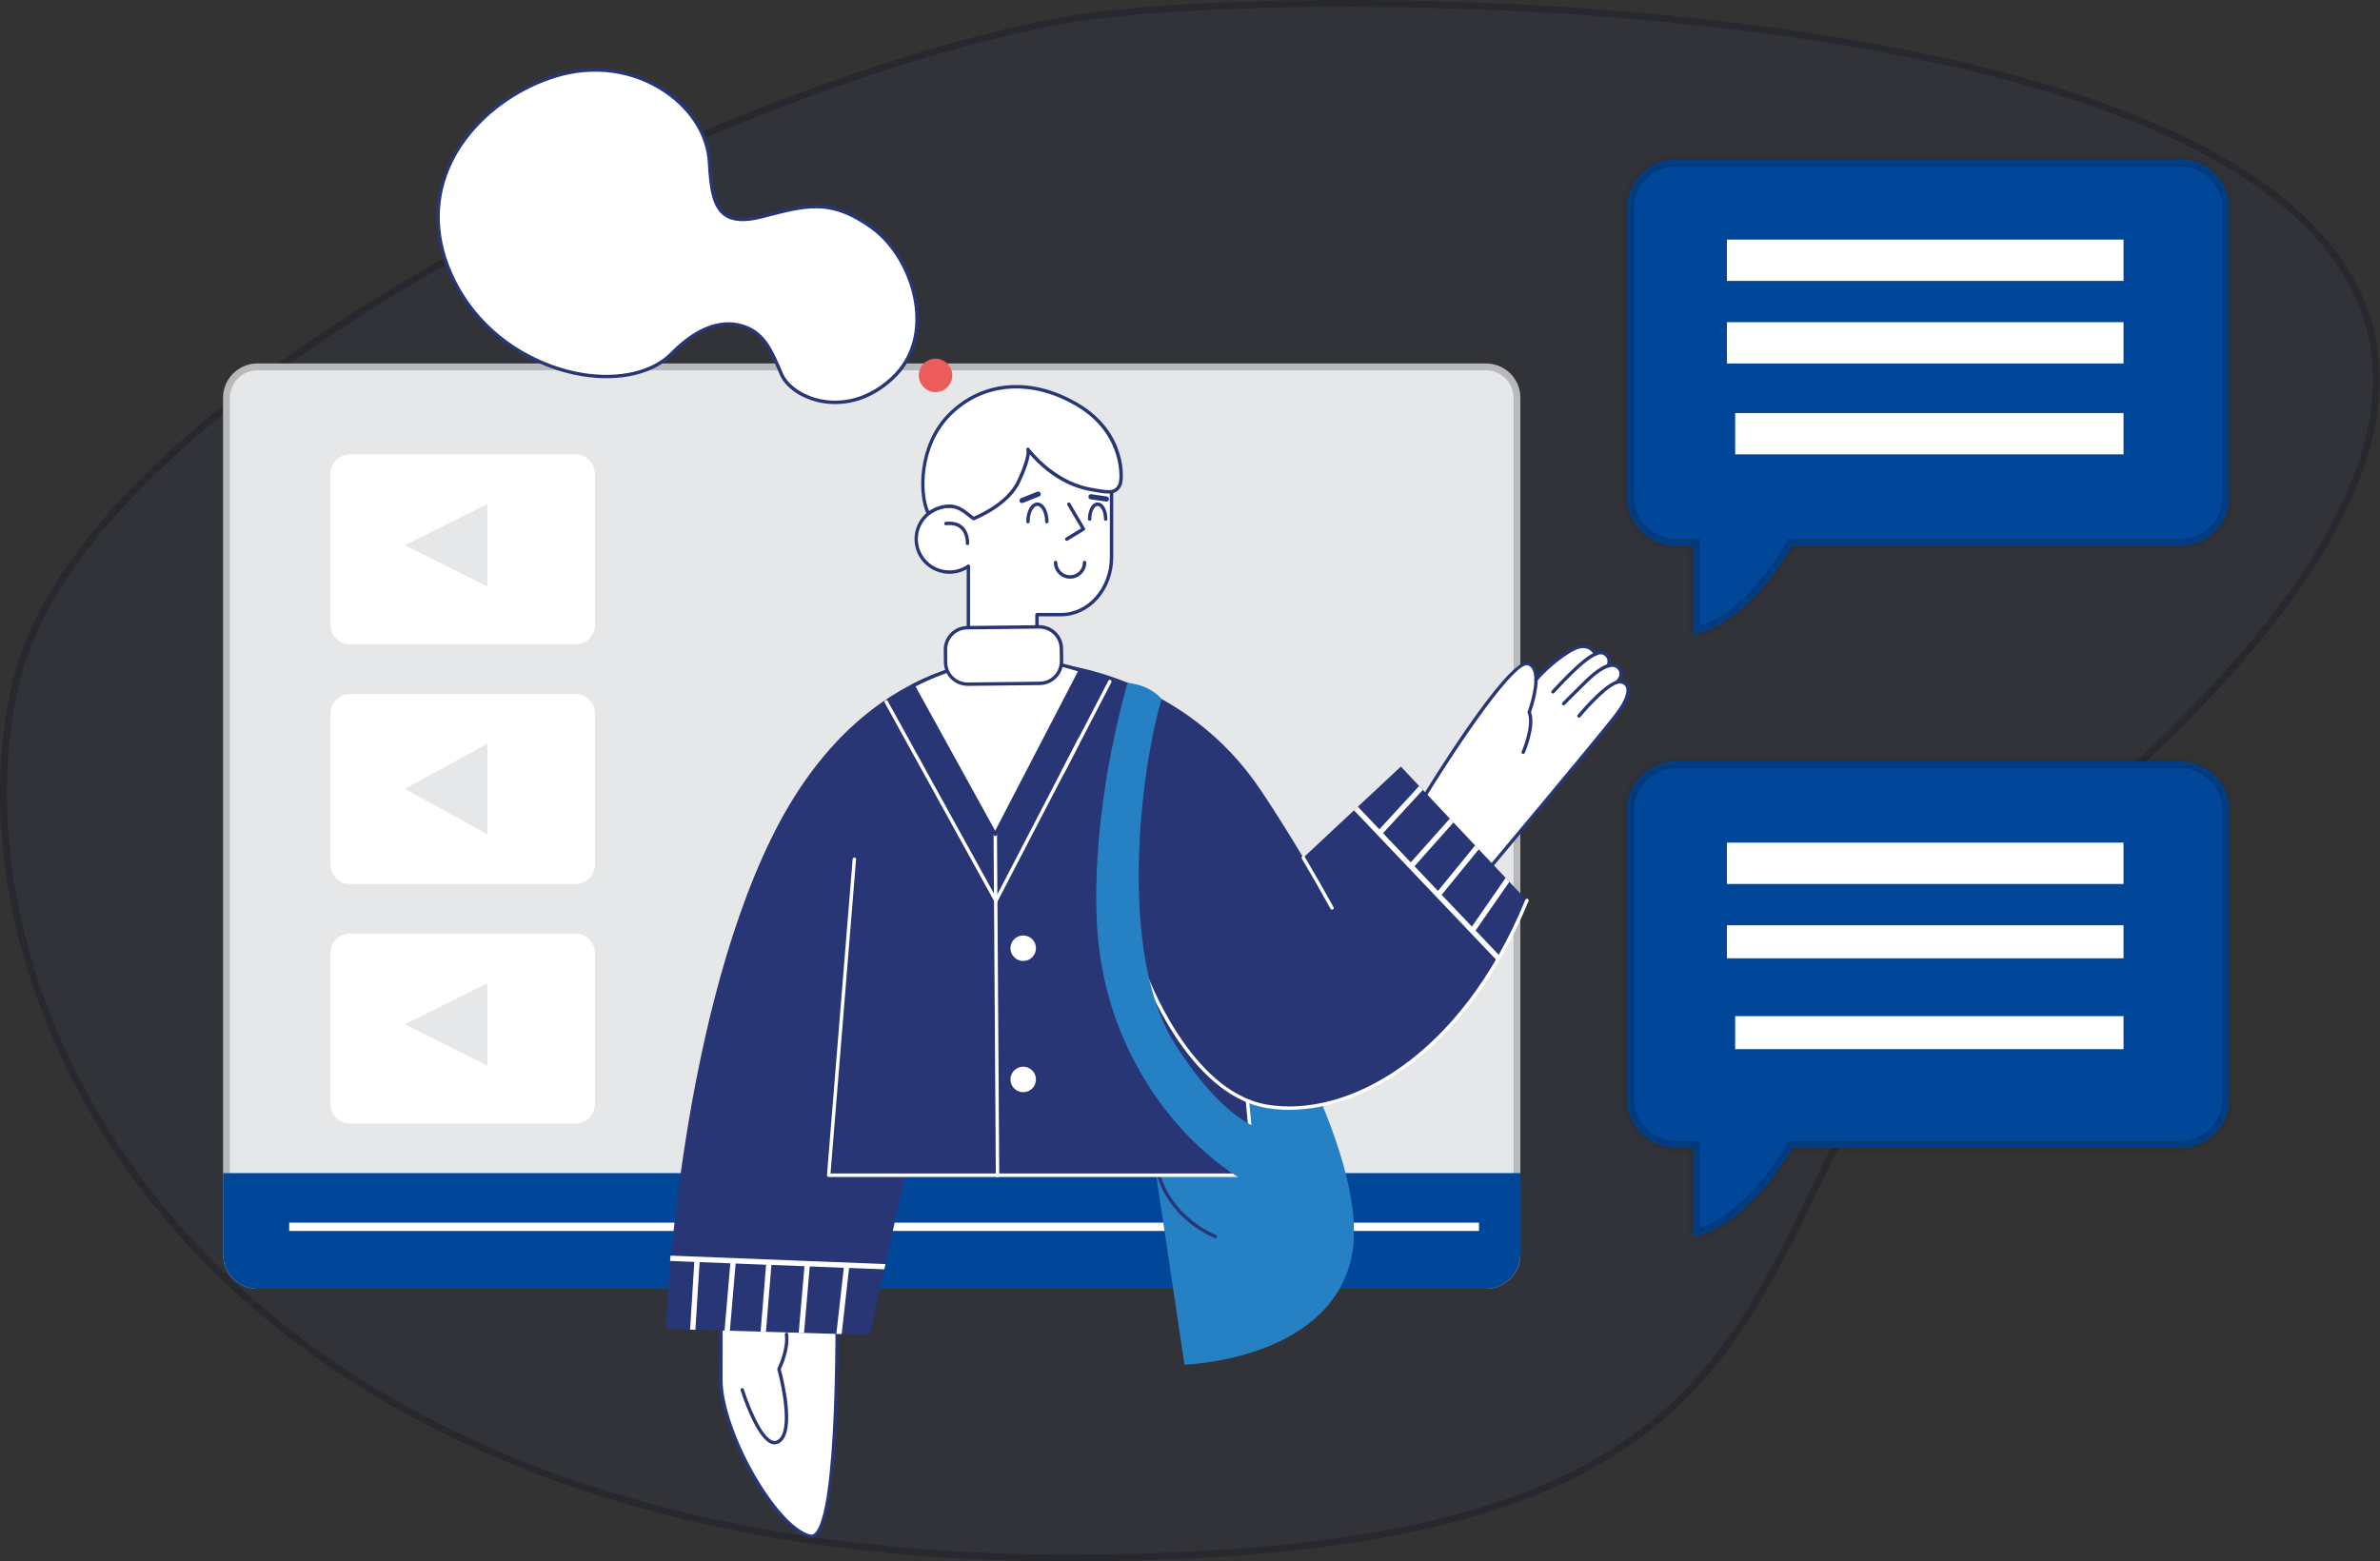 <svg width="349" height="229" viewBox="0 0 349 229" fill="none" xmlns="http://www.w3.org/2000/svg">
<rect x="0" y="0" width="349" height="229" fill="#333333" stroke="none"/>
<path d="M307.142 118.545C243.501 170.609 286.197 229 156.469 229C26.741 229 -9.564 144.667 2.031 99.318C13.626 53.968 113.869 9.053 157.968 2.155C202.067 -4.743 444.838 -1.975 307.142 118.545Z" fill="#293676" fill-opacity="0.1"/>
<path d="M306.818 118.163C290.85 131.229 281.549 144.694 274.554 157.529C271.675 162.812 269.185 167.992 266.785 172.983C266.272 174.05 265.764 175.107 265.256 176.156C262.371 182.118 259.524 187.778 256.167 193.027C249.465 203.507 240.726 212.358 225.6 218.601C210.452 224.853 188.872 228.5 156.469 228.5C26.992 228.5 -8.981 144.405 2.515 99.442C5.379 88.242 13.735 77.013 25.423 66.344C37.103 55.682 52.063 45.623 68.053 36.754C100.041 19.014 136.07 6.086 158.046 2.649C169.024 0.932 192.429 -0.189 219.223 0.982C246.014 2.154 276.144 5.617 300.583 13.047C312.803 16.762 323.574 21.461 331.79 27.343C340.004 33.224 345.633 40.264 347.639 48.661C349.644 57.055 348.05 66.893 341.638 78.415C335.223 89.941 324.004 103.121 306.818 118.163Z" stroke="black" stroke-opacity="0.2"/>
<mask id="path-3-inside-1_1602_5201" fill="white">
<path fill-rule="evenodd" clip-rule="evenodd" d="M245.816 23.394H319.684C323.682 23.394 326.924 26.635 326.924 30.634V72.829C326.924 76.828 323.682 80.069 319.684 80.069H262.819C260.275 84.443 255.236 91.439 248.303 93.126V80.069H245.816C241.818 80.069 238.576 76.828 238.576 72.829V30.634C238.576 26.635 241.818 23.394 245.816 23.394Z"/>
</mask>
<path fill-rule="evenodd" clip-rule="evenodd" d="M245.816 23.394H319.684C323.682 23.394 326.924 26.635 326.924 30.634V72.829C326.924 76.828 323.682 80.069 319.684 80.069H262.819C260.275 84.443 255.236 91.439 248.303 93.126V80.069H245.816C241.818 80.069 238.576 76.828 238.576 72.829V30.634C238.576 26.635 241.818 23.394 245.816 23.394Z" fill="#004799"/>
<path d="M262.819 80.069V79.069H262.244L261.955 79.566L262.819 80.069ZM248.303 93.126H247.303V94.398L248.539 94.097L248.303 93.126ZM248.303 80.069H249.303V79.069H248.303V80.069ZM319.684 22.394H245.816V24.394H319.684V22.394ZM327.924 30.634C327.924 26.083 324.235 22.394 319.684 22.394V24.394C323.13 24.394 325.924 27.187 325.924 30.634H327.924ZM327.924 72.829V30.634H325.924V72.829H327.924ZM319.684 81.069C324.235 81.069 327.924 77.38 327.924 72.829H325.924C325.924 76.275 323.13 79.069 319.684 79.069V81.069ZM262.819 81.069H319.684V79.069H262.819V81.069ZM261.955 79.566C260.706 81.712 258.858 84.48 256.491 86.907C254.118 89.34 251.283 91.372 248.066 92.154L248.539 94.097C252.256 93.193 255.406 90.884 257.923 88.303C260.444 85.718 262.387 82.8 263.684 80.572L261.955 79.566ZM249.303 93.126V80.069H247.303V93.126H249.303ZM245.816 81.069H248.303V79.069H245.816V81.069ZM237.576 72.829C237.576 77.38 241.265 81.069 245.816 81.069V79.069C242.37 79.069 239.576 76.275 239.576 72.829H237.576ZM237.576 30.634V72.829H239.576V30.634H237.576ZM245.816 22.394C241.265 22.394 237.576 26.083 237.576 30.634H239.576C239.576 27.187 242.37 24.394 245.816 24.394V22.394Z" fill="black" fill-opacity="0.2" mask="url(#path-3-inside-1_1602_5201)"/>
<mask id="path-5-inside-2_1602_5201" fill="white">
<path fill-rule="evenodd" clip-rule="evenodd" d="M245.816 111.676H319.684C323.682 111.676 326.924 114.917 326.924 118.916V161.111C326.924 165.11 323.682 168.351 319.684 168.351H262.819C260.275 172.725 255.236 179.722 248.303 181.408V168.351H245.816C241.818 168.351 238.576 165.11 238.576 161.111V118.916C238.576 114.917 241.818 111.676 245.816 111.676Z"/>
</mask>
<path fill-rule="evenodd" clip-rule="evenodd" d="M245.816 111.676H319.684C323.682 111.676 326.924 114.917 326.924 118.916V161.111C326.924 165.11 323.682 168.351 319.684 168.351H262.819C260.275 172.725 255.236 179.722 248.303 181.408V168.351H245.816C241.818 168.351 238.576 165.11 238.576 161.111V118.916C238.576 114.917 241.818 111.676 245.816 111.676Z" fill="#004799"/>
<path d="M262.819 168.351V167.351H262.244L261.955 167.848L262.819 168.351ZM248.303 181.408H247.303V182.68L248.539 182.379L248.303 181.408ZM248.303 168.351H249.303V167.351H248.303V168.351ZM319.684 110.676H245.816V112.676H319.684V110.676ZM327.924 118.916C327.924 114.365 324.235 110.676 319.684 110.676V112.676C323.13 112.676 325.924 115.469 325.924 118.916H327.924ZM327.924 161.111V118.916H325.924V161.111H327.924ZM319.684 169.351C324.235 169.351 327.924 165.662 327.924 161.111H325.924C325.924 164.558 323.13 167.351 319.684 167.351V169.351ZM262.819 169.351H319.684V167.351H262.819V169.351ZM261.955 167.848C260.706 169.995 258.858 172.762 256.491 175.189C254.118 177.622 251.283 179.654 248.066 180.436L248.539 182.379C252.256 181.476 255.406 179.166 257.923 176.586C260.444 174 262.387 171.082 263.684 168.854L261.955 167.848ZM249.303 181.408V168.351H247.303V181.408H249.303ZM245.816 169.351H248.303V167.351H245.816V169.351ZM237.576 161.111C237.576 165.662 241.265 169.351 245.816 169.351V167.351C242.37 167.351 239.576 164.558 239.576 161.111H237.576ZM237.576 118.916V161.111H239.576V118.916H237.576ZM245.816 110.676C241.265 110.676 237.576 114.365 237.576 118.916H239.576C239.576 115.47 242.37 112.676 245.816 112.676V110.676Z" fill="black" fill-opacity="0.2" mask="url(#path-5-inside-2_1602_5201)"/>
<path d="M311.391 35.138H253.232V41.196H311.391V35.138Z" fill="white"/>
<path d="M311.391 123.587H253.232V129.646H311.391V123.587Z" fill="white"/>
<path d="M311.391 47.254H253.232V53.312H311.391V47.254Z" fill="white"/>
<path d="M311.391 135.704H253.232V140.55H311.391V135.704Z" fill="white"/>
<path d="M311.392 60.582H254.445V66.641H311.392V60.582Z" fill="white"/>
<path d="M311.392 149.032H254.445V153.878H311.392V149.032Z" fill="white"/>
<path d="M32.715 58.347V183.98C32.715 185.316 33.245 186.597 34.189 187.541C35.132 188.485 36.412 189.016 37.747 189.016H217.911C219.245 189.016 220.525 188.485 221.469 187.541C222.412 186.597 222.942 185.316 222.942 183.98V58.347C222.942 57.012 222.412 55.731 221.469 54.787C220.525 53.843 219.245 53.312 217.911 53.312H37.741C36.407 53.313 35.129 53.845 34.187 54.789C33.244 55.733 32.715 57.013 32.715 58.347Z" fill="#E6E7E8"/>
<path d="M33.215 183.98V58.347C33.215 57.145 33.692 55.992 34.541 55.142C35.389 54.292 36.541 53.813 37.741 53.812H217.911C219.112 53.812 220.265 54.29 221.115 55.14C221.965 55.991 222.442 57.144 222.442 58.347V183.98C222.442 185.183 221.965 186.337 221.115 187.187C220.265 188.038 219.112 188.516 217.911 188.516H37.747C36.545 188.516 35.392 188.038 34.542 187.187C33.692 186.337 33.215 185.183 33.215 183.98Z" stroke="black" stroke-opacity="0.2"/>
<path d="M32.715 172.053V183.908C32.715 185.263 33.245 186.562 34.189 187.52C35.132 188.478 36.412 189.016 37.747 189.016H217.911C219.245 189.016 220.525 188.478 221.469 187.52C222.412 186.562 222.942 185.263 222.942 183.908V172.053H32.715Z" fill="#004799"/>
<path d="M42.407 180.535L216.883 180.535V179.323L42.407 179.323V180.535Z" fill="white"/>
<path d="M181.747 185.381H184.17V174.476H181.747V185.381Z" fill="#E71A80"/>
<path d="M51.272 94.508H84.433C85.982 94.508 87.238 93.225 87.238 91.642V69.507C87.238 67.924 85.982 66.641 84.433 66.641H51.272C49.722 66.641 48.466 67.924 48.466 69.507V91.642C48.466 93.225 49.722 94.508 51.272 94.508Z" fill="white"/>
<path d="M71.487 73.91V86.027L59.371 79.966L71.487 73.91Z" fill="#E6E7E8"/>
<path d="M51.272 129.646H84.433C85.982 129.646 87.238 128.363 87.238 126.78V104.644C87.238 103.061 85.982 101.778 84.433 101.778H51.272C49.722 101.778 48.466 103.061 48.466 104.644V126.78C48.466 128.363 49.722 129.646 51.272 129.646Z" fill="white"/>
<path d="M71.487 109.048V122.376L59.371 115.709L71.487 109.048Z" fill="#E6E7E8"/>
<path d="M51.272 164.783H84.433C85.982 164.783 87.238 163.5 87.238 161.917V139.781C87.238 138.199 85.982 136.915 84.433 136.915H51.272C49.722 136.915 48.466 138.199 48.466 139.781V161.917C48.466 163.5 49.722 164.783 51.272 164.783Z" fill="white"/>
<path d="M71.487 144.185V156.301L59.371 150.241L71.487 144.185Z" fill="#E6E7E8"/>
<g clip-path="url(#clip0_1602_5201)">
<path d="M173.693 200.144C173.693 200.144 194.306 199.581 198.038 185.011C201.77 170.442 183.603 142.393 183.603 142.393L167.814 160.765L173.686 200.144H173.693Z" fill="#2581C4"/>
<path d="M105.757 176.252C105.757 176.252 105.729 195.771 105.715 202.298C105.694 209.791 113.512 223.993 118.766 225.307C124.02 226.613 122.568 180.124 122.568 180.124L105.757 176.252Z" fill="white"/>
<path d="M118.982 225.585C119.246 225.585 119.496 225.487 119.725 225.3C124.062 221.796 122.86 181.813 122.811 180.116C122.811 180.005 122.728 179.908 122.616 179.88L105.805 176.008C105.729 175.987 105.652 176.008 105.597 176.057C105.534 176.106 105.499 176.175 105.499 176.252C105.499 176.252 105.472 195.771 105.458 202.298C105.437 210.125 113.478 224.25 118.704 225.55C118.794 225.571 118.891 225.585 118.982 225.585ZM122.318 180.318C122.762 194.693 122.714 222.241 119.413 224.91C119.218 225.07 119.03 225.112 118.822 225.063C113.874 223.826 105.937 209.784 105.958 202.298C105.979 196.257 106 179.095 106 176.564L122.311 180.318H122.318Z" fill="#293676"/>
<path d="M113.595 211.835C113.859 211.835 114.123 211.751 114.367 211.585C116.875 209.888 114.77 201.839 114.492 200.824C114.735 200.324 115.847 197.87 115.583 195.673C115.569 195.534 115.451 195.444 115.305 195.458C115.166 195.472 115.069 195.597 115.089 195.736C115.36 197.988 114.019 200.657 114.005 200.685C113.977 200.741 113.97 200.803 113.984 200.866C114.665 203.292 116.014 209.868 114.082 211.174C113.831 211.348 113.567 211.383 113.282 211.286C111.573 210.688 109.662 205.648 109.071 203.757C109.029 203.625 108.89 203.549 108.758 203.598C108.626 203.639 108.55 203.778 108.598 203.91C108.689 204.195 110.829 210.959 113.123 211.758C113.282 211.814 113.442 211.842 113.595 211.842V211.835Z" fill="#293676"/>
<path d="M149.494 96.599C149.494 96.599 127.068 94.353 113.085 122.999C99.297 151.249 97.622 194.896 97.622 194.896L127.547 195.786L149.494 96.599Z" fill="#293676"/>
<path d="M101.806 185.074L98.254 184.935C98.275 184.678 98.296 184.421 98.324 184.156L129.848 185.394L129.674 186.165L124.51 185.964L123.419 195.661L122.641 195.64L123.739 185.936L118.742 185.741L117.901 195.501L117.123 195.48L117.964 185.707L113.12 185.519L112.314 195.334L111.535 195.313L112.341 185.491L107.873 185.317L107.025 195.181L106.247 195.16L107.094 185.283L102.591 185.109L101.972 195.035L101.194 195.014L101.813 185.081L101.806 185.074Z" fill="white"/>
<path d="M178.211 181.605C178.315 181.605 178.406 181.543 178.447 181.438C178.496 181.306 178.426 181.167 178.301 181.119C178.218 181.091 169.878 177.907 169.559 168.634C169.559 168.495 169.447 168.391 169.301 168.391C169.162 168.391 169.058 168.509 169.058 168.648C169.385 178.262 178.037 181.55 178.128 181.577C178.155 181.591 178.183 181.591 178.211 181.591V181.605Z" fill="#293676"/>
<path d="M121.508 172.367L125.281 126.023C125.281 111.009 137.45 98.837 152.462 98.837C167.473 98.837 179.642 111.009 179.642 126.023L183.93 172.367H121.508Z" fill="#293676"/>
<path d="M146.047 132.363C146.138 132.363 146.221 132.307 146.263 132.231L162.963 100.074C163.025 99.949 162.977 99.803 162.859 99.74C162.734 99.678 162.588 99.727 162.525 99.845L146.04 131.584L130.167 102.806C130.105 102.688 129.952 102.639 129.827 102.709C129.709 102.778 129.66 102.924 129.729 103.049L145.825 132.238C145.867 132.314 145.95 132.37 146.04 132.37L146.047 132.363Z" fill="white"/>
<path d="M146.277 172.687C146.416 172.687 146.527 172.576 146.527 172.436L146.194 121.734C146.194 121.595 146.055 121.477 145.944 121.484C145.805 121.484 145.693 121.595 145.693 121.734L146.027 172.436C146.027 172.576 146.138 172.687 146.277 172.687Z" fill="white"/>
<path d="M148.173 139.071C148.173 140.106 149.007 140.94 150.043 140.94C151.078 140.94 151.912 140.106 151.912 139.071C151.912 138.035 151.078 137.201 150.043 137.201C149.007 137.201 148.173 138.035 148.173 139.071Z" fill="white"/>
<path d="M148.173 158.319C148.173 159.354 149.007 160.188 150.043 160.188C151.078 160.188 151.912 159.354 151.912 158.319C151.912 157.283 151.078 156.449 150.043 156.449C149.007 156.449 148.173 157.283 148.173 158.319Z" fill="white"/>
<path d="M121.508 172.617H183.93C184 172.617 184.069 172.59 184.118 172.534C184.166 172.485 184.187 172.416 184.18 172.339L182.79 157.345C182.777 157.206 182.658 157.095 182.519 157.123C182.38 157.137 182.283 157.255 182.297 157.394L183.659 172.11H121.786L125.532 126.037C125.546 125.898 125.442 125.78 125.303 125.766C125.157 125.759 125.045 125.856 125.032 125.995L121.265 172.339C121.265 172.409 121.286 172.478 121.327 172.527C121.376 172.576 121.439 172.61 121.508 172.61V172.617Z" fill="white"/>
<path d="M207.296 119.461C210.847 113.268 221.64 96.515 224.101 97.336C224.955 97.621 225.226 98.573 225.226 99.685L225.303 99.623C226.06 98.649 228.729 96.133 230.883 95.118C233.093 94.075 233.955 95.911 233.955 95.911L233.357 96.168L233.385 96.21C234.101 95.778 234.692 95.598 235.116 95.778C236.422 96.335 235.825 97.648 235.825 97.648L235.748 97.683C236.471 97.447 237.034 97.551 237.416 98.01C238.25 99.004 237.11 100.04 237.11 100.04L236.992 100.088C237.235 99.998 237.465 99.949 237.659 99.977C238.862 100.158 239.605 101.472 236.909 104.968C234.212 108.464 215.949 130.257 215.949 130.257C215.949 130.257 204.419 124.452 207.289 119.447L207.296 119.461ZM236.485 100.338C236.589 100.276 236.7 100.22 236.798 100.172L236.471 100.304V100.338H236.485Z" fill="white"/>
<path d="M215.955 130.521C216.024 130.521 216.101 130.493 216.149 130.43C216.33 130.215 234.448 108.589 237.116 105.135C238.68 103.105 239.278 101.576 238.889 100.609C238.701 100.137 238.277 99.831 237.7 99.748C235.852 99.469 231.807 104.301 231.348 104.85C231.258 104.954 231.272 105.114 231.383 105.204C231.487 105.295 231.647 105.281 231.737 105.169C232.926 103.731 236.303 100.039 237.624 100.241C237.902 100.283 238.263 100.415 238.423 100.797C238.604 101.242 238.625 102.368 236.72 104.836C234.177 108.138 217.518 128.032 215.892 129.965C214.787 129.408 208.692 126.211 207.518 122.297C207.142 121.06 207.309 119.85 208.004 118.704C214.648 107.762 222.286 96.995 224.037 97.579C224.35 97.683 224.579 97.898 224.739 98.232C225.601 100.033 224.03 104.328 224.016 104.37C223.995 104.426 223.995 104.495 224.016 104.551C224.767 106.414 223.155 110.202 223.134 110.237C223.078 110.362 223.134 110.508 223.266 110.564C223.391 110.619 223.537 110.564 223.592 110.432C223.662 110.272 225.26 106.525 224.51 104.454C224.746 103.793 226.073 99.873 225.184 98.017C224.968 97.558 224.628 97.252 224.19 97.106C224.114 97.078 224.037 97.071 223.954 97.071C220.722 97.071 209.783 114.804 207.573 118.446C206.802 119.718 206.621 121.06 207.038 122.443C208.393 126.948 215.545 130.361 215.85 130.507C215.885 130.521 215.92 130.528 215.955 130.528V130.521Z" fill="#293676"/>
<path d="M229.284 103.459C229.354 103.459 229.416 103.432 229.465 103.383C229.472 103.376 230.389 102.41 232.738 100.123C234.767 98.149 235.914 97.773 236.491 97.808C236.79 97.822 237.033 97.947 237.228 98.177C237.895 98.976 236.984 99.831 236.95 99.866C236.845 99.956 236.838 100.116 236.936 100.22C237.026 100.324 237.186 100.331 237.29 100.234C237.742 99.824 238.395 98.788 237.617 97.857C237.332 97.516 236.964 97.328 236.526 97.308C235.518 97.224 234.128 98.079 232.398 99.761C230.042 102.055 229.117 103.028 229.11 103.035C229.013 103.133 229.02 103.293 229.117 103.39C229.166 103.439 229.229 103.459 229.291 103.459H229.284Z" fill="#293676"/>
<path d="M227.728 101.715C227.797 101.715 227.86 101.687 227.908 101.631C229.632 99.775 233.649 95.452 235.025 96.015C235.337 96.154 235.553 96.349 235.65 96.599C235.824 97.044 235.609 97.544 235.609 97.551C235.553 97.676 235.609 97.822 235.734 97.878C235.859 97.933 236.005 97.878 236.06 97.753C236.074 97.725 236.366 97.064 236.116 96.418C235.97 96.036 235.664 95.744 235.219 95.556C233.829 94.951 231.14 97.419 227.547 101.298C227.457 101.402 227.457 101.555 227.561 101.652C227.609 101.694 227.672 101.722 227.728 101.722V101.715Z" fill="#293676"/>
<path d="M225.233 99.956C225.309 99.956 225.386 99.921 225.434 99.859C226.06 99.011 228.791 96.383 230.994 95.347C232.947 94.43 233.704 95.952 233.739 96.022C233.795 96.147 233.948 96.202 234.073 96.14C234.198 96.077 234.254 95.931 234.191 95.806C234.177 95.785 233.941 95.278 233.392 94.916C232.891 94.583 232.03 94.305 230.779 94.889C228.464 95.98 225.705 98.649 225.031 99.553C224.948 99.664 224.969 99.817 225.08 99.9C225.122 99.935 225.177 99.949 225.226 99.949L225.233 99.956Z" fill="#293676"/>
<path d="M184.905 115.93C187.24 119.433 189.318 122.777 191.166 125.884L191.111 125.794L205.42 112.427L223.906 132.071C214.211 155.629 197.525 164.22 185.801 162.267C174.077 160.314 167.795 142.512 167.795 142.512L155.111 97.391C155.111 97.391 173.625 98.99 184.898 115.93H184.905Z" fill="#293676"/>
<path d="M219.959 140.225C219.827 140.461 219.688 140.69 219.549 140.92L198.547 118.843L199.117 118.314L202.265 121.63L208.103 115.284L208.638 115.854L202.8 122.2L206.873 126.482L212.599 120.059L213.134 120.629L207.415 127.045L210.862 130.667L216.31 123.994L216.846 124.564L211.404 131.237L215.838 135.901L220.786 128.755L221.328 129.332L216.38 136.471L219.952 140.232L219.959 140.225Z" fill="white"/>
<path d="M189.032 162.774C200.429 162.774 215.295 153.661 224.142 132.161C224.197 132.036 224.135 131.89 224.003 131.835C223.878 131.779 223.732 131.841 223.676 131.974C214.058 155.344 197.323 163.949 185.842 162.017C174.396 160.112 168.093 142.602 168.03 142.428C167.981 142.296 167.842 142.227 167.71 142.275C167.578 142.324 167.509 142.463 167.557 142.595C167.62 142.776 174.021 160.557 185.759 162.51C186.808 162.684 187.899 162.774 189.025 162.774H189.032Z" fill="white"/>
<path d="M195.329 133.419C195.37 133.419 195.412 133.413 195.447 133.392C195.565 133.322 195.614 133.176 195.544 133.051C194.286 130.75 192.785 128.123 191.326 125.669C191.256 125.551 191.103 125.516 190.985 125.578C190.867 125.648 190.825 125.801 190.895 125.919C192.354 128.373 193.848 130.994 195.106 133.287C195.155 133.371 195.238 133.419 195.329 133.419Z" fill="white"/>
<path d="M155.826 113.532C155.917 113.532 156.007 113.483 156.049 113.4L162.971 100.067C163.033 99.942 162.985 99.796 162.866 99.734C162.741 99.671 162.595 99.72 162.533 99.838L155.611 113.17C155.548 113.296 155.597 113.442 155.715 113.504C155.75 113.525 155.792 113.532 155.833 113.532H155.826Z" fill="white"/>
<path d="M160.872 135.748C160.059 121.178 163.603 106.365 165.341 100.13C166.293 100.269 167.308 100.491 168.239 100.943C168.983 101.305 169.747 101.819 170.338 102.528C167.183 113.045 163.958 139.891 172.221 152.994C181.478 167.675 187.927 166.062 187.927 166.062C187.927 166.062 196.628 180.118 185.21 174.689C173.785 169.26 161.929 154.878 160.865 135.748H160.872Z" fill="#2581C4"/>
<path d="M149.494 96.599L155.11 97.384C156.11 97.621 157.229 97.919 158.432 98.302L145.936 122.367L133.913 100.561C142.538 96.091 149.501 96.599 149.501 96.599H149.494Z" fill="white"/>
<path d="M145.936 122.624C146.026 122.624 146.11 122.568 146.151 122.492L158.647 98.427C158.682 98.364 158.682 98.281 158.654 98.218C158.626 98.149 158.57 98.1 158.501 98.072C157.396 97.718 156.27 97.405 155.158 97.148L149.515 96.355H149.501C149.432 96.348 142.371 95.889 133.781 100.345C133.718 100.373 133.677 100.429 133.656 100.491C133.635 100.554 133.642 100.623 133.677 100.686L145.7 122.492C145.741 122.568 145.825 122.624 145.915 122.624H145.936ZM158.077 98.454L145.929 121.845L134.253 100.672C142.482 96.473 149.202 96.835 149.473 96.856L155.082 97.641C156.068 97.871 157.076 98.149 158.077 98.462V98.454Z" fill="#293676"/>
<path d="M139.229 74.236C140.293 74.236 141.266 74.577 142.065 75.147V72.22C142.065 67.584 145.394 63.789 149.466 63.789H155.589C159.661 63.789 162.99 67.584 162.99 72.22V81.716C162.99 86.352 159.661 90.148 155.589 90.148H152.044V95.264C152.044 97.363 150.328 99.08 148.229 99.08H145.797C143.698 99.08 141.981 97.363 141.981 95.264V83.384C141.981 83.266 141.995 83.155 142.002 83.043C141.21 83.593 140.251 83.919 139.208 83.919C136.519 83.919 134.33 81.751 134.33 79.081C134.33 76.412 136.512 74.243 139.208 74.243L139.229 74.236Z" fill="white"/>
<path d="M145.811 99.323H148.244C150.481 99.323 152.309 97.502 152.309 95.257V90.391H155.596C159.815 90.391 163.248 86.498 163.248 81.709V72.214C163.248 67.431 159.815 63.532 155.596 63.532H149.474C145.255 63.532 141.822 67.424 141.822 72.214V74.681C141.037 74.222 140.147 73.979 139.23 73.979C136.401 73.979 134.108 76.259 134.108 79.067C134.108 81.876 136.408 84.156 139.23 84.156C140.119 84.156 140.981 83.926 141.753 83.495V95.257C141.753 97.495 143.573 99.323 145.811 99.323ZM155.596 64.039C159.544 64.039 162.748 67.709 162.748 72.221V81.716C162.748 86.227 159.537 89.897 155.596 89.897H152.059C151.92 89.897 151.809 90.009 151.809 90.148V95.264C151.809 97.231 150.21 98.83 148.244 98.83H145.811C143.845 98.83 142.246 97.231 142.246 95.264V83.384C142.246 83.28 142.253 83.176 142.267 83.064C142.274 82.967 142.225 82.87 142.142 82.821C142.058 82.772 141.954 82.772 141.871 82.828C141.092 83.37 140.175 83.655 139.223 83.655C136.672 83.655 134.594 81.598 134.594 79.067C134.594 76.537 136.672 74.48 139.223 74.48C140.196 74.48 141.127 74.779 141.919 75.342C141.996 75.397 142.093 75.404 142.177 75.362C142.26 75.321 142.316 75.23 142.316 75.14V72.214C142.316 67.702 145.526 64.032 149.467 64.032H155.589L155.596 64.039Z" fill="#293676"/>
<path d="M141.865 79.957C141.997 79.957 142.108 79.853 142.115 79.721C142.115 79.658 142.205 78.164 141.225 77.225C140.628 76.648 139.773 76.419 138.682 76.537C138.543 76.551 138.446 76.676 138.459 76.815C138.473 76.954 138.585 77.045 138.737 77.038C139.676 76.933 140.398 77.121 140.885 77.594C141.698 78.372 141.622 79.686 141.622 79.693C141.615 79.832 141.719 79.95 141.851 79.957H141.865Z" fill="#293676"/>
<path d="M150.74 76.76C150.879 76.76 150.99 76.648 150.99 76.509C150.99 75.147 151.588 74.195 152.123 74.195C152.658 74.195 153.255 75.147 153.255 76.509C153.255 76.648 153.367 76.76 153.506 76.76C153.645 76.76 153.756 76.648 153.756 76.509C153.756 74.931 153.04 73.694 152.123 73.694C151.205 73.694 150.49 74.931 150.49 76.509C150.49 76.648 150.601 76.76 150.74 76.76Z" fill="#293676"/>
<path d="M159.781 76.384C159.92 76.384 160.031 76.273 160.031 76.134C160.031 74.994 160.517 74.195 160.955 74.195C161.393 74.195 161.886 74.994 161.886 76.134C161.886 76.273 161.998 76.384 162.137 76.384C162.276 76.384 162.387 76.273 162.387 76.134C162.387 74.765 161.761 73.694 160.955 73.694C160.149 73.694 159.53 74.765 159.53 76.134C159.53 76.273 159.642 76.384 159.781 76.384Z" fill="#293676"/>
<path d="M156.424 79.325C156.465 79.325 156.514 79.311 156.556 79.29L159.002 77.796C159.12 77.726 159.155 77.573 159.086 77.455L156.945 73.819C156.876 73.701 156.723 73.659 156.604 73.729C156.486 73.799 156.445 73.951 156.514 74.07L158.53 77.497L156.292 78.859C156.174 78.929 156.139 79.082 156.208 79.2C156.257 79.276 156.34 79.318 156.424 79.318V79.325Z" fill="#293676"/>
<path d="M149.871 73.785C149.919 73.785 149.961 73.778 150.01 73.757L152.38 72.811C152.574 72.735 152.665 72.513 152.588 72.325C152.512 72.13 152.289 72.047 152.102 72.116L149.732 73.062C149.537 73.138 149.447 73.361 149.523 73.548C149.579 73.694 149.725 73.785 149.871 73.785Z" fill="#293676"/>
<path d="M162.255 73.562C162.436 73.562 162.596 73.43 162.623 73.242C162.651 73.034 162.512 72.846 162.304 72.818L160.031 72.485C159.823 72.45 159.635 72.596 159.607 72.804C159.579 73.013 159.718 73.201 159.927 73.228L162.199 73.562C162.199 73.562 162.234 73.562 162.255 73.562Z" fill="#293676"/>
<path d="M137.187 57.512C135.833 57.512 134.734 56.413 134.734 55.058C134.734 53.703 135.833 52.604 137.187 52.604C138.542 52.604 139.641 53.703 139.641 55.058C139.641 56.413 138.542 57.512 137.187 57.512Z" fill="#EB5C5B"/>
<path d="M111.008 48.934C112.37 50.053 113.086 51.311 114.594 54.87C116.102 58.429 124.025 61.766 130.822 55.503C137.618 49.24 133.97 37.736 127.812 33.328C121.655 28.921 118.09 30.131 111.654 31.771C105.219 33.412 104.378 29.853 104.058 23.854C103.593 15.13 92.793 7.532 81.263 11.189C69.727 14.852 59.546 26.885 66.53 41.065C73.514 55.246 91.862 58.624 98.499 51.853C105.136 45.09 109.799 47.933 111.001 48.92L111.008 48.934Z" fill="white"/>
<path d="M122.481 59.264C124.789 59.264 127.888 58.554 130.988 55.691C134.365 52.576 134.873 48.614 134.699 45.834C134.393 40.905 131.683 35.803 127.958 33.134C121.995 28.866 118.409 29.79 112.474 31.312L111.591 31.542C109.228 32.147 107.546 32.049 106.462 31.25C104.926 30.124 104.509 27.684 104.308 23.854C104.092 19.815 101.75 15.964 97.879 13.281C93.084 9.965 87.003 9.117 81.186 10.966C74.112 13.211 68.1 18.397 65.501 24.493C63.249 29.776 63.527 35.546 66.307 41.183C70.623 49.942 78.99 54.161 85.391 55.183C90.916 56.073 95.878 54.891 98.679 52.041C105.19 45.41 109.638 48.135 110.841 49.129C112.126 50.185 112.814 51.332 114.357 54.968C115.149 56.837 117.422 58.429 120.146 59.02C120.765 59.152 121.557 59.264 122.467 59.264H122.481ZM119.604 30.548C122.106 30.548 124.559 31.312 127.666 33.537C131.28 36.123 133.9 41.072 134.198 45.861C134.365 48.531 133.879 52.34 130.647 55.322C126.477 59.166 122.349 58.978 120.257 58.534C117.728 57.984 115.539 56.476 114.823 54.78C113.342 51.297 112.606 49.942 111.16 48.746C110.243 47.989 105.309 44.575 98.317 51.694C95.628 54.432 90.819 55.551 85.46 54.697C79.185 53.689 70.977 49.553 66.745 40.968C64.034 35.462 63.756 29.839 65.953 24.695C68.496 18.724 74.389 13.649 81.325 11.446C86.989 9.646 92.917 10.466 97.581 13.698C101.326 16.291 103.592 20.003 103.794 23.889C104.002 27.865 104.461 30.416 106.156 31.66C107.373 32.55 109.187 32.675 111.702 32.035L112.585 31.806C115.261 31.118 117.443 30.555 119.59 30.555L119.604 30.548Z" fill="#293676"/>
<path d="M139.229 60.82C144.198 55.809 151.405 55.405 158.111 59.437C164.818 63.462 164.672 70.059 164.269 70.997C164.033 71.553 163.699 71.977 162.997 72.116C162.379 72.193 161.336 72.081 159.481 71.685C154.129 70.545 150.745 65.909 150.745 65.909C150.745 65.909 151.197 66.743 149.376 70.622C148.007 73.527 144.539 75.328 142.767 76.064C142.134 75.557 141.96 75.425 141.655 75.21C141.655 75.21 140.529 74.243 139.285 74.236C138.131 74.236 137.005 74.674 136.157 75.321C134.802 72.686 134.663 65.429 139.236 60.82H139.229Z" fill="white"/>
<path d="M142.76 76.315C142.76 76.315 142.823 76.315 142.858 76.294C144.401 75.647 148.146 73.812 149.599 70.726C150.593 68.606 150.926 67.362 151.017 66.653C152.136 67.959 155.138 71.018 159.419 71.928C161.226 72.318 162.338 72.45 163.019 72.367C163.929 72.186 164.284 71.595 164.492 71.094C164.819 70.323 165.333 63.483 158.23 59.222C151.357 55.093 144.004 55.642 139.042 60.647C134.4 65.325 134.546 72.763 135.922 75.439C135.957 75.508 136.019 75.55 136.089 75.571C136.165 75.585 136.235 75.571 136.297 75.522C137.152 74.862 138.236 74.487 139.265 74.487H139.279C140.411 74.487 141.482 75.39 141.489 75.397C141.808 75.627 141.989 75.766 142.608 76.259C142.649 76.294 142.705 76.315 142.76 76.315ZM150.516 66.027C150.516 66.027 150.822 66.938 149.14 70.51C147.806 73.353 144.359 75.105 142.795 75.773C142.26 75.342 142.079 75.203 141.788 75.001C141.76 74.973 140.592 73.986 139.272 73.986H139.258C138.222 73.986 137.138 74.334 136.235 74.945C135.039 72.186 135.067 65.36 139.397 60.994C144.185 56.163 151.309 55.642 157.973 59.646C164.721 63.698 164.291 70.274 164.033 70.893C163.825 71.386 163.561 71.741 162.942 71.866C162.345 71.936 161.254 71.803 159.523 71.435C154.332 70.33 150.975 65.805 150.94 65.756C150.864 65.652 150.718 65.624 150.607 65.693C150.495 65.763 150.461 65.909 150.523 66.02L150.516 66.027Z" fill="#293676"/>
<path d="M156.916 84.872C158.223 84.872 159.293 83.808 159.293 82.494C159.293 82.355 159.182 82.244 159.043 82.244C158.904 82.244 158.793 82.355 158.793 82.494C158.793 83.53 157.952 84.371 156.916 84.371C155.881 84.371 155.04 83.53 155.04 82.494C155.04 82.355 154.929 82.244 154.79 82.244C154.651 82.244 154.539 82.355 154.539 82.494C154.539 83.801 155.603 84.872 156.916 84.872Z" fill="#293676"/>
<path d="M155.643 95.136L155.663 96.957C155.683 98.742 154.252 100.205 152.468 100.225L141.926 100.343C140.141 100.363 138.678 98.932 138.658 97.147L138.638 95.326C138.618 93.541 140.049 92.078 141.833 92.058L152.375 91.94C154.16 91.92 155.623 93.351 155.643 95.136Z" fill="white"/>
<path d="M141.884 100.595H141.926L152.469 100.477C153.4 100.463 154.269 100.095 154.922 99.428C155.568 98.76 155.923 97.885 155.916 96.953L155.895 95.132C155.888 94.2 155.513 93.331 154.846 92.685C154.192 92.045 153.331 91.691 152.413 91.691H152.372L141.829 91.809C139.911 91.83 138.368 93.408 138.389 95.326L138.41 97.148C138.417 98.079 138.792 98.948 139.459 99.594C140.112 100.234 140.974 100.589 141.891 100.589L141.884 100.595ZM141.919 100.095C141.134 100.095 140.369 99.803 139.8 99.247C139.23 98.691 138.91 97.947 138.903 97.148L138.882 95.326C138.875 94.527 139.174 93.776 139.73 93.206C140.286 92.636 141.03 92.317 141.829 92.31L152.372 92.191H152.406C153.192 92.191 153.928 92.49 154.491 93.04C155.061 93.596 155.381 94.339 155.388 95.139L155.409 96.96C155.416 97.759 155.117 98.51 154.561 99.08C154.005 99.65 153.261 99.97 152.462 99.977L141.919 100.095Z" fill="#293676"/>
</g>
<defs>
<clipPath id="clip0_1602_5201">
<rect width="175" height="216" fill="white" transform="matrix(-1 0 0 1 239 10)"/>
</clipPath>
</defs>
</svg>
